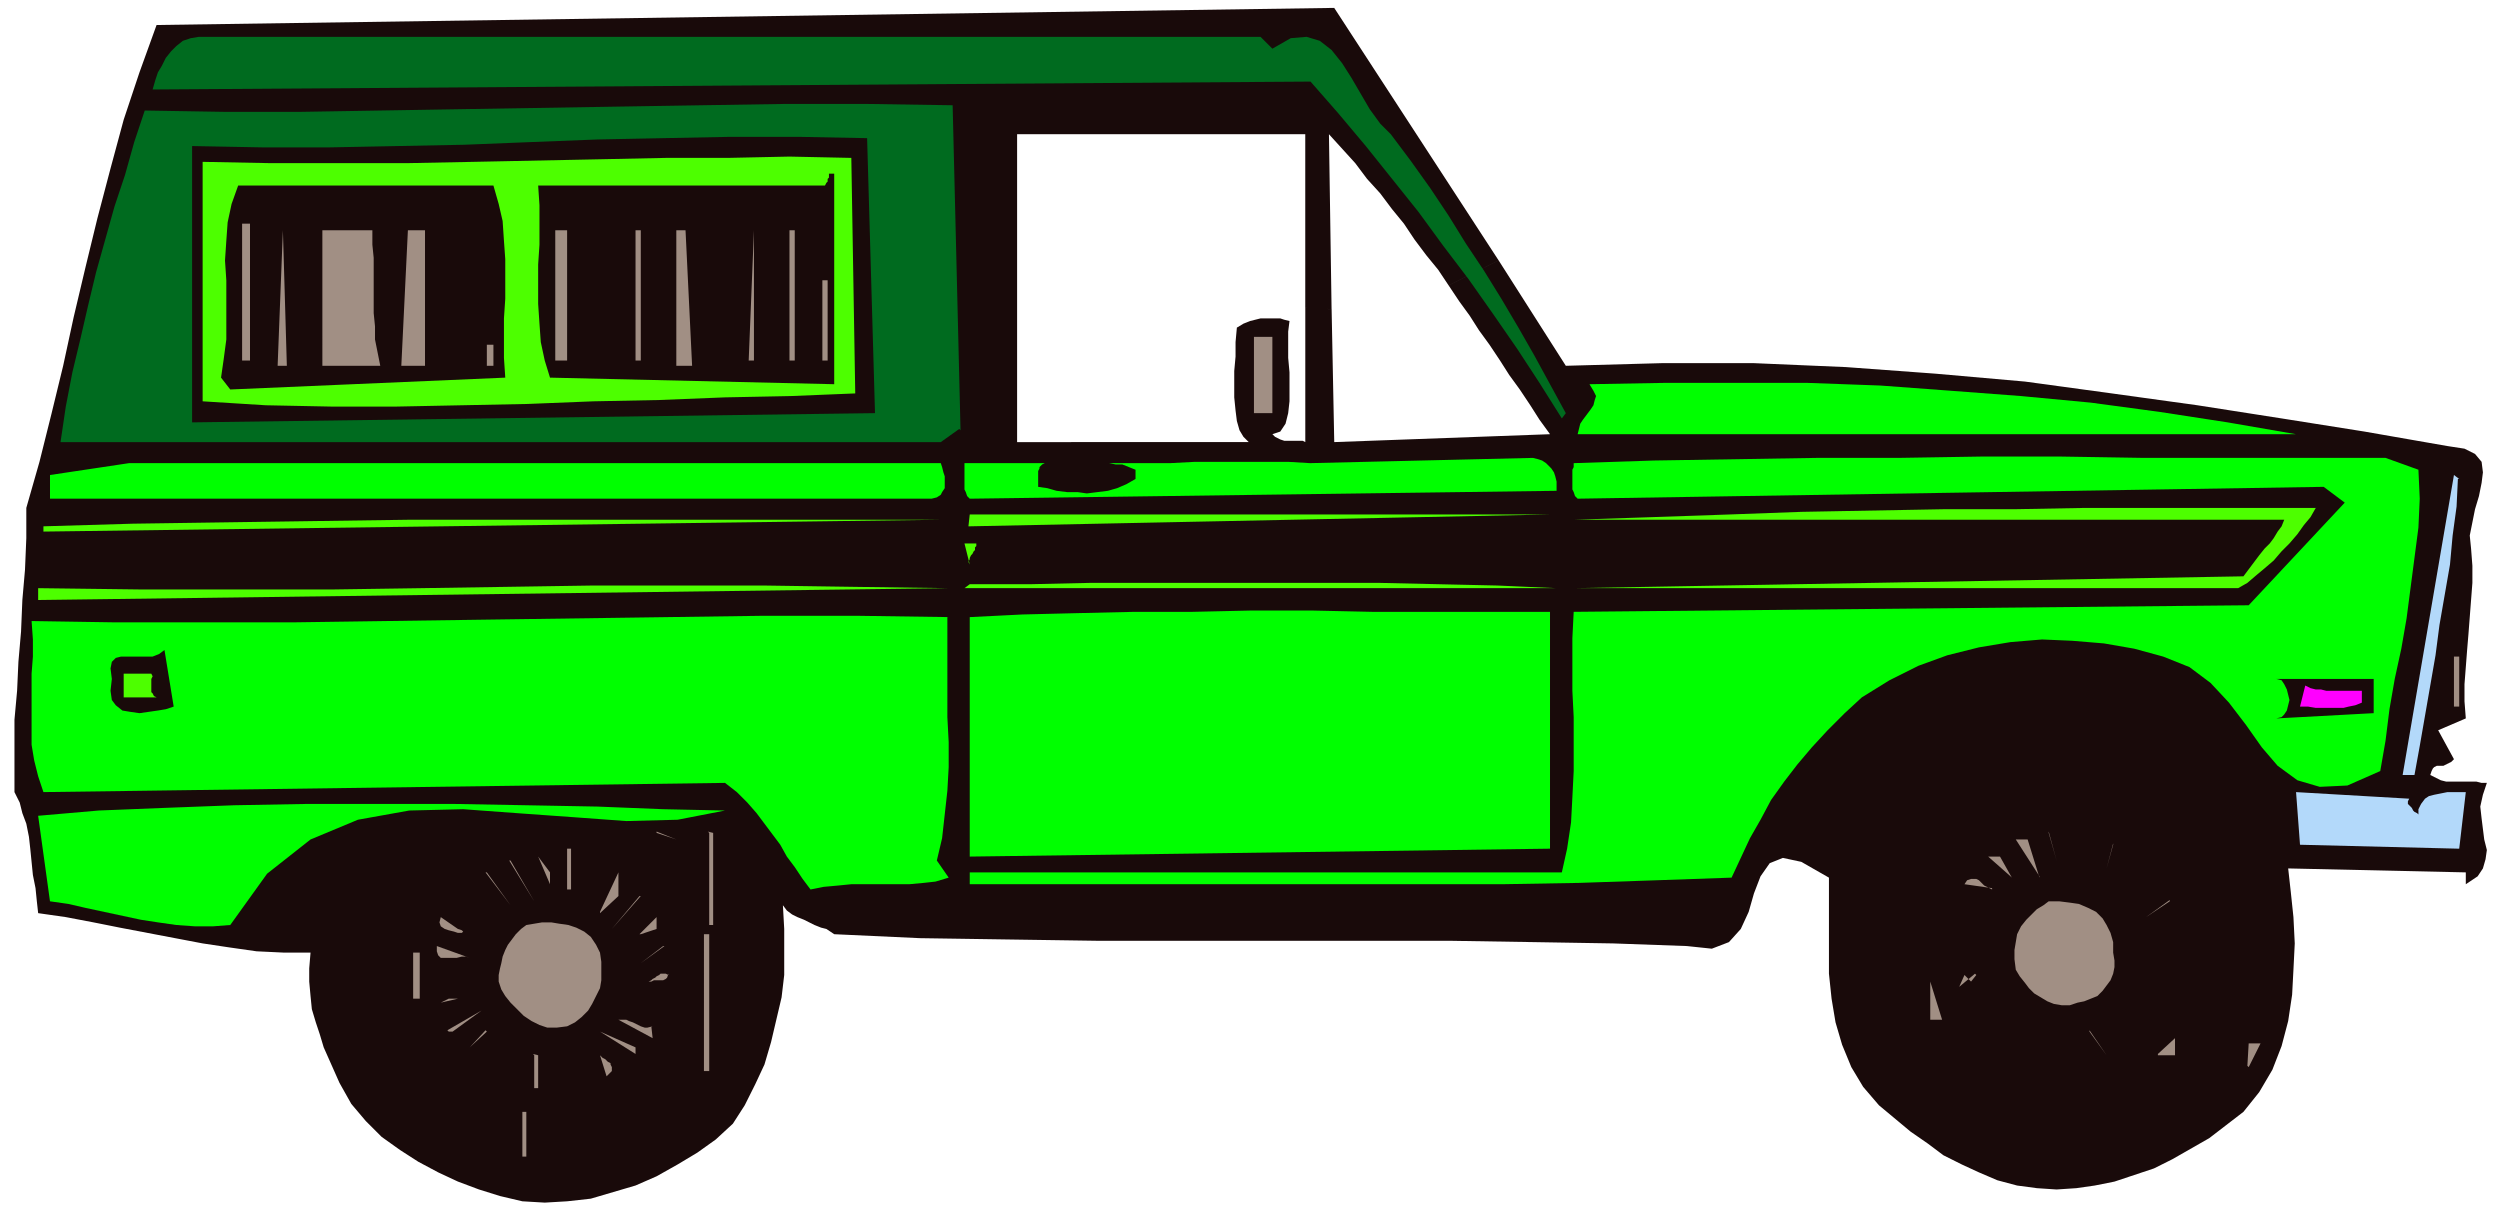 <svg xmlns="http://www.w3.org/2000/svg" fill-rule="evenodd" height="122.667" preserveAspectRatio="none" stroke-linecap="round" viewBox="0 0 1900 920" width="253.333"><style>.pen1{stroke:none}.brush2{fill:#190a0a}.brush3{fill:#006b1f}.brush4{fill:#4dff00}.brush5{fill:#a18f84}.brush6{fill:#0f0}.brush7{fill:#b3d9fa}</style><path class="pen1 brush2" d="M1890 595h-4l-4-1h-23l-4-1-4-2-4-2 1-3 1-2 1-1 2-1h5l2-1 2-1 2-1 2-2-12-22 21-9-1-13v-13l1-13 1-13 1-12 1-13 1-13 1-13v-13l-1-13-1-10 2-10 2-10 3-10 2-10 1-8-1-8-5-6-8-4-13-2-63-11-63-10-64-10-65-9-66-9-68-6-68-5-70-3h-70l-73 2-51-80-38 19 8 12 8 11 7 11 8 11 8 12 7 11 8 11 8 12 7 11 8 11-164 6-2-101-20-1v102l-2-1h-14l-3-1-2-1-2-1-2-2 6-2 4-6 2-8 1-9v-22l-1-11v-20l1-8-4-1-3-1h-15l-4 1-4 1-5 2-5 3-1 11v11l-1 11v20l1 10 1 8 2 7 3 5 4 4H773V102h219v-9 141l20 1-2-133 10 11 10 11 9 12 10 11 9 12 9 11 8 12 9 12 9 11 8 12 38-19L1014 6 119 19l-13 36-12 36-10 37-10 38-9 37-9 38-8 37-9 37-9 36-10 35v23l-1 24-2 23-1 24-2 23-1 22-2 22v55l4 8 2 8 3 8 2 10 1 9 1 10 1 10 2 10 1 10 1 9 21 3 21 4 20 4 21 4 21 4 21 4 20 3 21 3 21 1h20l-1 12v10l1 11 1 10 3 10 3 9 3 10 4 9 4 9 4 9 9 16 11 13 12 12 14 10 14 9 15 8 15 7 16 6 16 5 17 4 17 1 17-1 18-2 17-5 17-5 16-7 16-9 15-9 14-10 13-12 9-14 8-16 7-15 5-17 4-17 4-17 2-17v-35l-1-18 3 4 4 3 4 2 5 2 4 2 4 2 5 2 4 1 3 2 3 2 65 3 67 1 68 1h268l63 1 61 1 56 2 19 2 13-5 9-10 6-13 4-14 5-13 7-10 10-4 14 3 21 12v73l2 19 3 18 5 17 7 17 9 15 12 14 12 10 12 10 13 9 12 9 14 7 13 6 14 6 15 4 15 2 15 1 15-1 14-2 15-3 15-5 15-5 14-7 14-8 14-8 13-10 13-10 12-15 10-17 7-18 5-19 3-20 1-19 1-20-1-20-2-19-2-18 135 3v9l9-6 4-6 2-7 1-7-2-8-1-8-1-8-1-9 2-9 3-9z"/><path class="pen1 brush3" fill-rule="nonzero" d="m967 37 14-8 12-1 10 3 9 7 8 10 7 11 7 12 7 12 8 11 8 8 15 20 15 21 14 21 13 21 14 21 13 21 13 22 12 21 12 22 12 22-3 4-17-27-17-26-18-26-19-27-19-25-19-26-20-25-20-25-21-25-21-24-880 6 2-7 2-6 3-5 3-6 4-5 4-4 5-4 6-2 6-1h807l9 9z"/><path class="pen1 brush3" fill-rule="nonzero" d="m729 326-14 10H46l4-27 5-26 6-25 6-26 6-25 7-25 7-25 8-24 7-25 8-24 60 1h59l60-1 60-1 61-1 61-1 62-1 63-1h63l65 1 6 247z"/><path class="pen1 brush2" fill-rule="nonzero" d="m664 314-518 7V111l53 1h52l51-1 51-1 50-2 51-2 50-1 51-1h52l52 1 6 209z"/><path class="pen1 brush4" fill-rule="nonzero" d="m650 299-49 2-50 1-50 2-50 1-50 2-50 1-50 1h-49l-50-1-48-3V123l52 1h103l51-1 49-1 49-1 48-1h47l47-1 47 1 3 180z"/><path class="pen1 brush2" fill-rule="nonzero" d="m634 292-216-5-4-13-3-14-1-14-1-15v-30l1-15v-30l-1-15h218l1-2 1-1v-2l1-1v-3h4v160zM375 141l4 14 3 13 1 15 1 14v30l-1 15v30l1 15-209 9-7-9 2-14 2-15v-45l-1-15 1-15 1-14 3-14 5-14h194z"/><path class="pen1 brush5" fill-rule="nonzero" d="M184 170h6v104h-6V170zm27 108 4-103 3 103h-7zm72-103v11l1 10v42l1 10v10l2 10 2 10h-44V175h38zm39 103h-17l5-103h13v103zm108-4h-8v-99h9v99zm53-99h4v99h-4v-99zm43 103h-12V175h7l5 103zm43-4 4-99v99h-4zm31-99h4v99h-4v-99zm25 38h4v61h-4v-61zm342 101h-14v-58h14v58zm-598-52h6v16h-5v-16z"/><path class="pen1 brush6" fill-rule="nonzero" d="M1744 330h-545l1-4 1-4 2-3 3-4 3-4 2-3 1-4 1-3-2-4-3-5 56-1h110l55 2 54 4 53 4 53 5 52 7 52 8 52 9zm94 27 1 22-1 22-3 23-3 23-3 23-4 23-5 23-4 23-3 24-4 23-25 11-21 1-17-5-15-11-12-14-12-17-13-17-14-15-16-12-20-8-22-6-23-4-24-2-23-1-24 2-24 4-24 6-22 8-22 11-21 13-13 12-13 13-12 13-11 13-10 13-10 14-8 15-8 14-7 15-7 15-57 2-59 2-58 1H737v-9h450l4-18 3-20 1-19 1-20v-41l-1-20v-40l1-20 513-5 73-78-16-12-567 9-2-2-1-3-1-2v-15l1-2v-3l61-2 62-1 62-1h62l62-1h62l62 1h184l25 9z"/><path class="pen1 brush6" fill-rule="nonzero" d="m995 352 170-4 4 1 3 1 3 2 2 2 2 2 2 3 1 3 1 4v7l-446 6-2-2-1-3-1-2v-20h61l-2 1-2 2v1l-1 2v12l7 1 7 2 8 1h8l7 1 8-1 8-1 7-2 7-3 7-4v-7l-5-2-5-2h-5l-5-1h-32 78l19-1h71l17 1zm-280 0 1 3 1 4 1 3v9l-2 3-1 2-3 2-4 1H38v-18l60-9h617z"/><path class="pen1 brush7" fill-rule="nonzero" d="m1868 364-1 21-3 22-2 22-4 23-4 23-3 23-4 23-4 23-4 23-4 22h-9l39-228 4 3z"/><path class="pen1 brush4" fill-rule="nonzero" d="m1760 386-4 7-5 6-5 7-6 7-6 6-6 7-7 6-6 5-7 6-7 4h-505l509-9 3-4 3-4 3-4 3-4 4-5 4-4 3-4 3-5 3-4 2-5h-540l60-2 58-2 55-2 54-1 54-1h54l54-1h176zM33 404v-4l68-2 69-1 70-1 71-1h404l-682 9zm703-4 1-9h441l-441 9zm6 13v2l-1 1v2l-1 1-1 2-1 1-1 2v1l-1 2 1 2-4-16h9zm-22 34-691 9v-9l79 1h144l68-1 65-1 65-1h131l68 1 72 1zm463 0H733l4-3h46l45-1h221l44 1 45 1 45 2z"/><path class="pen1 brush6" fill-rule="nonzero" d="M720 469v76l1 19v19l-1 18-2 18-2 18-4 17 9 13-10 3-9 1-11 1h-44l-10 1-11 1-10 2-6-8-6-9-6-8-5-9-6-8-6-8-6-8-7-8-8-8-9-7-518 7-4-12-3-12-2-12v-54l1-13v-13l-1-14 64 1h134l71-1 71-1 72-1 72-1 72-1h71l70 1zm457 176-440 6V469l40-2 41-1 44-1h44l45-1h46l46 1h135v180z"/><path class="pen1 brush2" fill-rule="nonzero" d="m132 537-6 2-6 1-7 1-7 1-7-1-6-1-5-4-3-4-1-7 1-9-1-8 1-5 3-3 4-1h24l5-2 4-3 7 43z"/><path class="pen1 brush5" fill-rule="nonzero" d="M1865 499h4v38h-4v-38z"/><path class="pen1 brush4" fill-rule="nonzero" d="m115 512 1 2-1 2v10l1 1 1 2 2 1H94v-18h22z"/><path class="pen1 brush2" fill-rule="nonzero" d="m1804 542-74 4 4-1 2-2 2-3 1-4 1-4-1-4-1-4-2-4-2-3-4-1h74v27z"/><path class="pen1" fill-rule="nonzero" style="fill:#f0f" d="M1795 524v10l-5 2-5 1-4 1h-21l-6-1h-6l4-16 4 2 4 1h4l4 1h27z"/><path class="pen1 brush7" fill-rule="nonzero" d="m1831 607-1 2v2l1 1 1 1 1 1 1 2 1 1 2 1 1 1v1-5l2-4 3-4 3-2 4-1 5-1 5-1h14l-5 43-121-3-3-40 86 5z"/><path class="pen1 brush6" fill-rule="nonzero" d="m551 616-36 7-39 1-41-3-42-3-41-3-41 1-39 7-36 15-33 26-28 39-13 1h-14l-14-1-14-2-13-2-14-3-14-3-14-3-13-3-14-2-9-65 46-4 50-2 53-2 55-1h112l55 1 54 1 50 2 47 1z"/><path class="pen1 brush5" fill-rule="nonzero" d="m499 632 15 6-15-5zm39 0 4 1v70h-3v-70zm1019 0 6 22-6-21zm-7 34-18-28h9l9 29zm38-28-9 25 9-25zm18 3-5 19 5-18zm-1176 4h4v31h-3v-31zm-12 27-9-21 9 12v9zm1110-6-17-15h9l9 16zM387 654l19 31-18-31zm65 0-9 34 9-34zm-83 9 19 25-18-25zm87 30 14-30v18l-14 13zm1058-18-21-3 2-3 3-1h4l2 1 2 2 2 2 2 1 2 1 2 1zm-1028 6-21 25 22-25zm1120 43 1 6v5l-1 5-2 5-3 4-3 4-4 4-5 2-5 2-5 1-6 2h-6l-6-1-5-2-5-3-5-3-4-4-3-4-4-5-3-5-1-8v-7l1-6 1-6 3-6 4-5 4-4 4-4 5-3 4-3h8l8 1 7 1 7 3 6 3 5 5 3 5 3 6 2 7v8zm43-40-18 13 18-12zm-164 4h17-17zM348 706l3 1 1 1-1 1h-3l-3-1-4-1-3-1-3-2-1-3 1-4 13 9zm108 18 1 7v14l-1 6-3 6-3 6-3 5-5 5-5 4-6 3-8 1h-7l-6-2-6-3-6-4-5-5-5-5-4-5-3-5-2-6v-5l1-5 1-4 1-5 2-5 2-4 3-4 3-4 4-4 4-3 6-1 6-1h7l6 1 7 1 6 2 6 3 5 4 4 6 3 6zm30-14 13-13v9l-12 4zm994-4h31-31zm-945 4h4v104h-4V710zm-178 18-3-1h-3l-4 1h-12l-2-2-1-3v-4l25 9zm147-9-17 13 18-13zm-191 5h6v35h-5v-35zm195 16-1 3-1 1-2 1h-7l-2 1h-3 1l2-1 1-1 2-1 1-1 2-1 1-1h4l2 1zm993 0-12 10 4-9 5 5 4-5zm-34 34v-28l9 29h-9zM335 762l6-3h7l-13 3zm148 0h22-22zm-143 21 26-15-22 16h-3zm155-3 1 9-26-14h6l2 1 3 1 2 1 2 1 2 1 3 1h2l4-1zm-126 3-12 13 13-12zm114 18-27-17 27 12v6zm1105-18 13 19-13-18zm52 18 13-12v13h-13zm68 9 1-17h9l-9 18zM391 796l-3 27 3-27zm43 0 15 27-15-27zm-29 5 4 1v25h-3v-25zm60 13-4 4-5-16 1 1 1 1 2 1 1 1 1 1 2 1v1l1 2v3zm-69 31h4v34h-3v-34z"/></svg>
